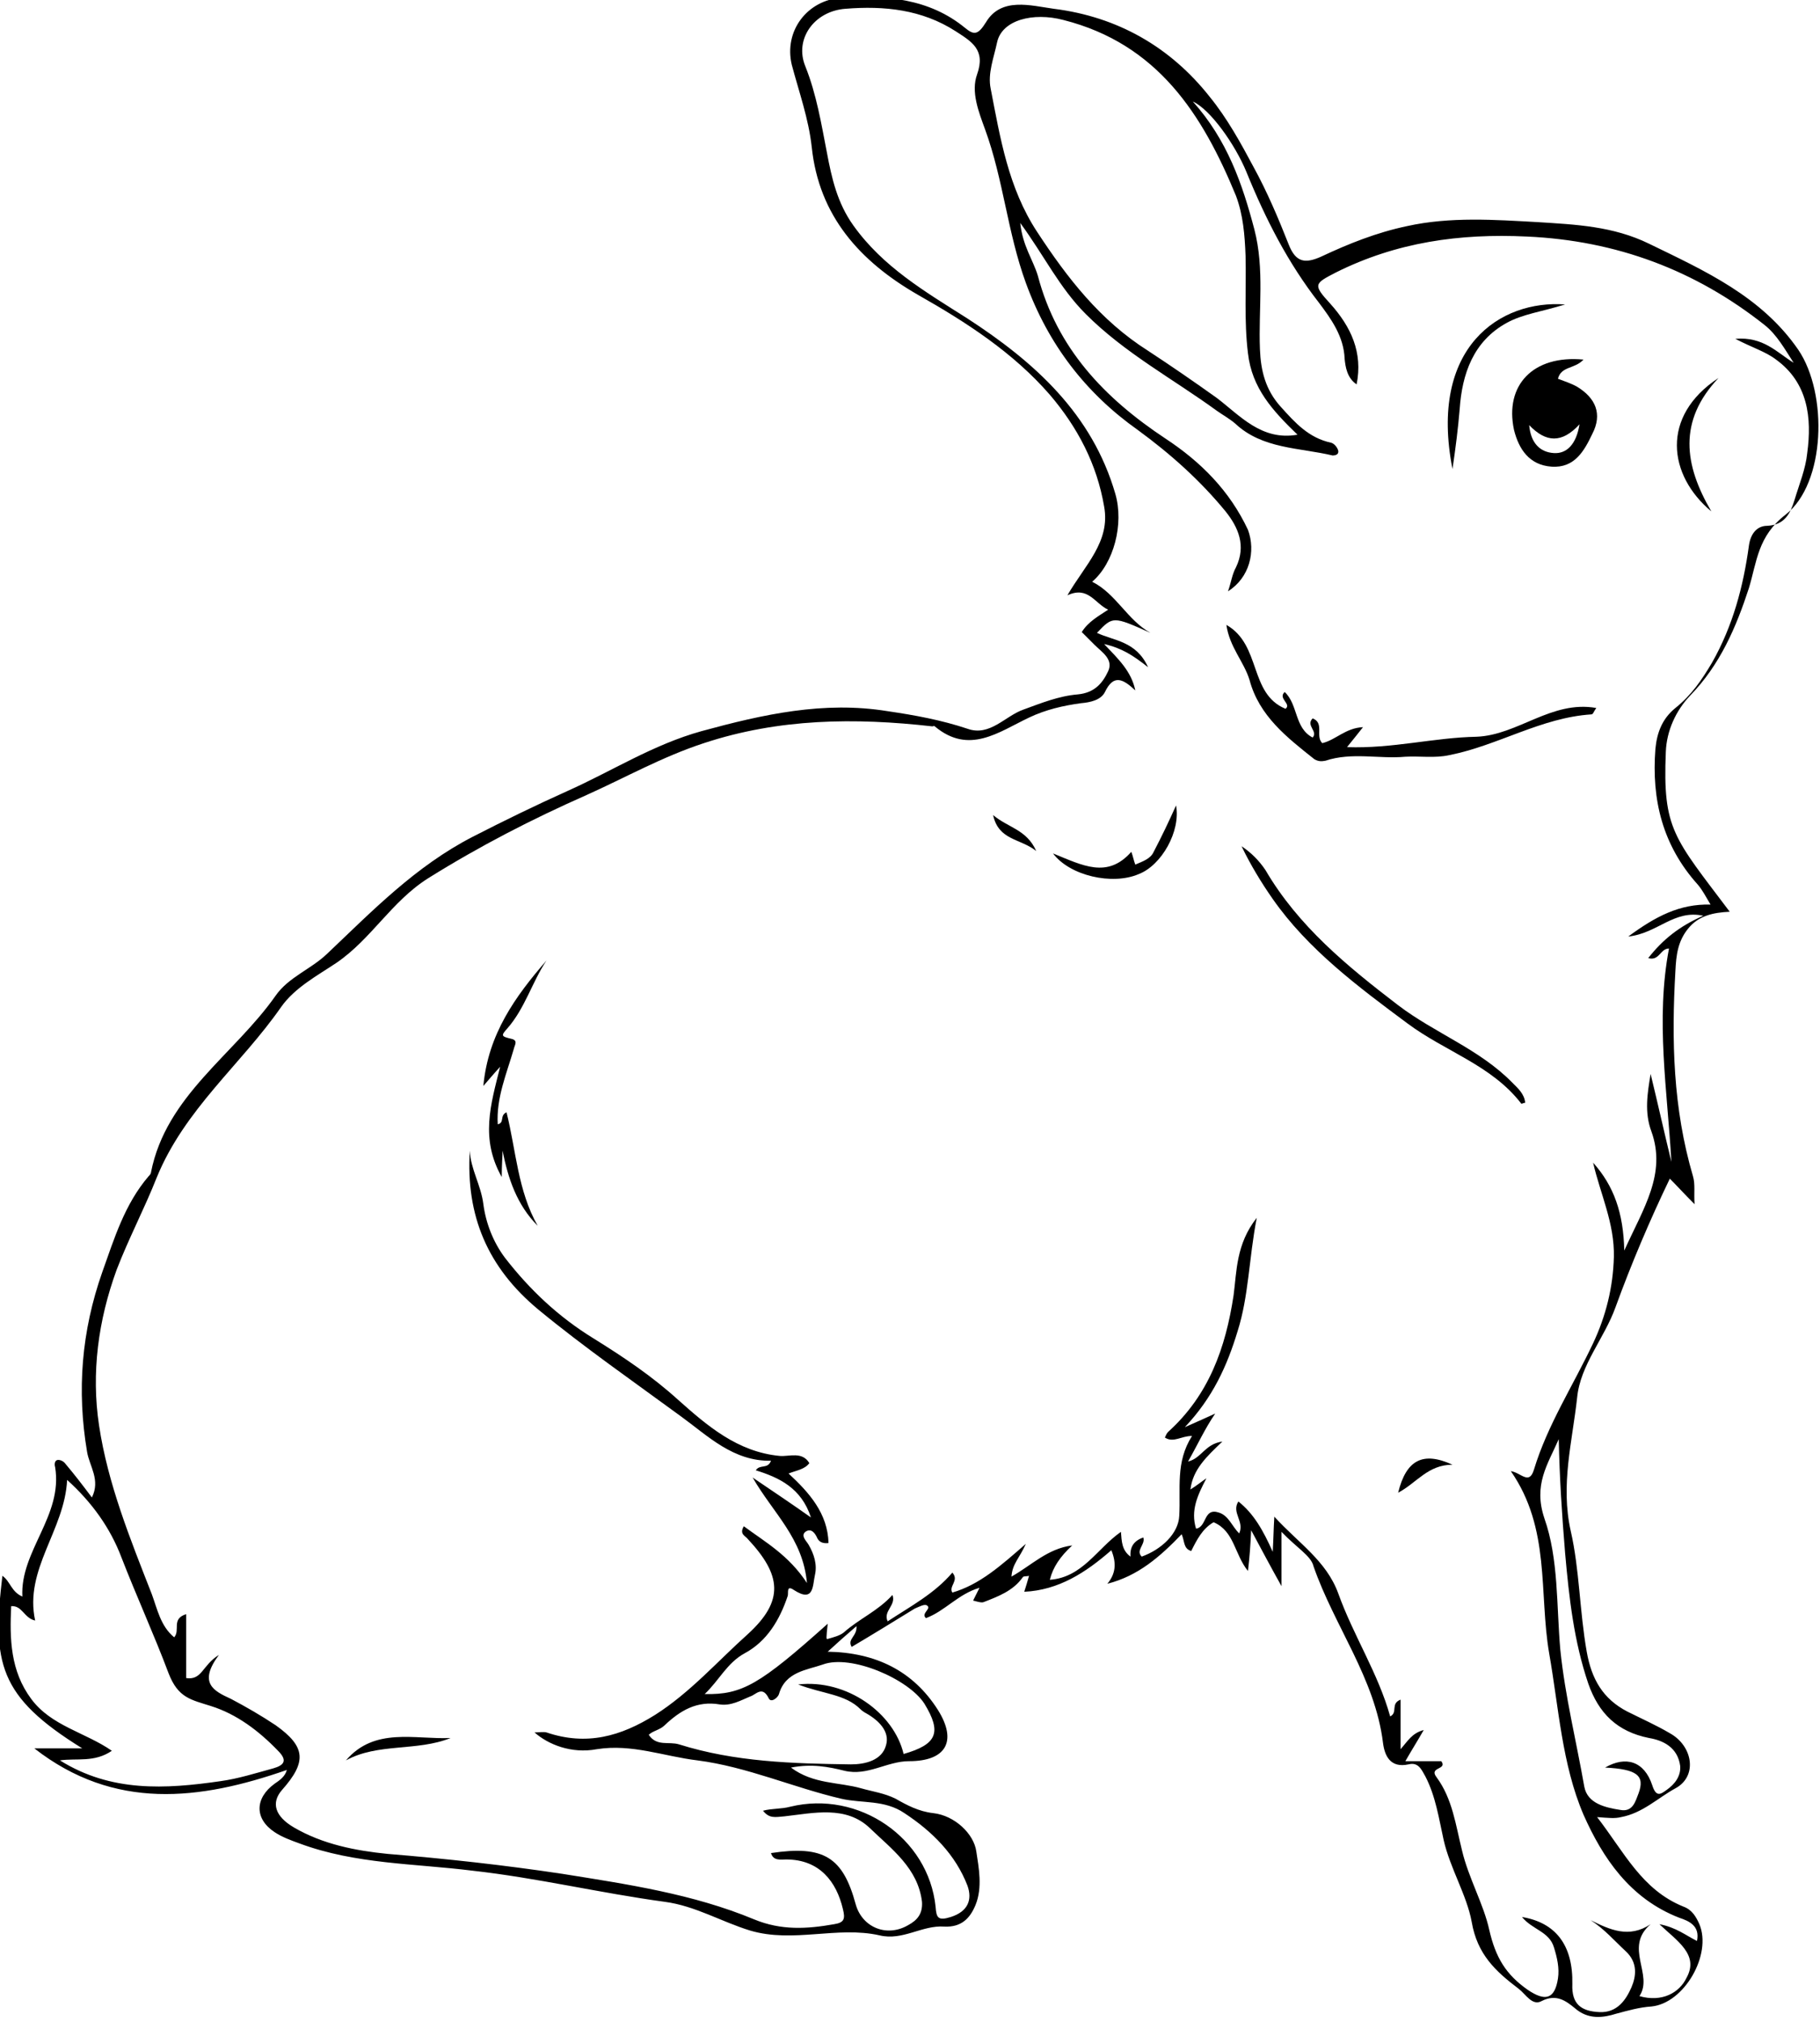 <?xml version="1.0" encoding="utf-8"?>
<!-- Generator: Adobe Illustrator 19.1.0, SVG Export Plug-In . SVG Version: 6.00 Build 0)  -->
<svg version="1.1" id="Layer_1" xmlns="http://www.w3.org/2000/svg" xmlns:xlink="http://www.w3.org/1999/xlink" x="0px" y="0px"
	 viewBox="0 0 227.8 253" style="enable-background:new 0 0 227.8 253;" xml:space="preserve">
<style type="text/css">
	.st0{fill-rule:evenodd;clip-rule:evenodd;}
</style>
<path class="st0" d="M160.4,191.7v6.8c-1.4-2.5-2.4-4.4-3.8-7c-0.1,2.1-0.2,3.4-0.4,5.1c-1.7-2.1-1.7-5-4.3-6.1
	c-1.4,0.8-2.1,2.2-2.8,3.6c-1-0.3-0.8-1.2-1.2-2.1c-2.7,2.8-5.4,5.2-9.3,6.2c1-1.2,1.2-2.5,0.5-4.2c-3.2,2.8-6.6,5-10.9,5.2
	c0.2-0.6,0.4-1.3,0.6-2c-0.3,0.1-0.7,0-0.8,0.2c-1.2,1.7-3.1,2.4-4.9,3.1c-0.3,0.1-0.9-0.1-1.3-0.2c0.2-0.4,0.4-0.8,0.8-1.6
	c-2.7,0.8-4.3,2.9-6.7,3.8c-0.7-0.6,0.8-1.2,0.1-1.6c-0.3-0.2-1,0.2-1.5,0.4c-2.6,1.6-5.2,3.2-7.9,4.8c-0.6-1,0.7-1.3,0.6-2.6
	c-1.4,1.2-2.4,2.1-3.6,3.2c6,0.1,10.7,2.4,13.8,7.3c2.5,4,0.9,6.4-3.6,6.4c-2.8,0-5.2,1.9-8.1,1.2c-2-0.5-4.1-0.9-6.7-0.4
	c2.8,2.1,6,1.8,8.8,2.6c1.4,0.4,2.9,0.6,4.3,1.3c1.4,0.8,2.9,1.6,4.7,1.8c2.7,0.3,5.1,2.6,5.4,4.8c0.3,2,0.8,4.5-0.1,6.7
	c-0.7,1.7-1.8,2.8-3.9,2.7c-2.8-0.2-5.2,1.8-8.1,1.1c-5.3-1.2-10.8,1-16.2-0.6c-3.6-1.1-6.9-3.1-10.7-3.6c-8.1-1.1-16-3-24.1-3.9
	c-7.2-0.9-14.6-0.8-21.6-3.4c-1.1-0.4-2.2-0.8-3.1-1.4c-2.6-1.7-2.5-4.3,0-6.1c0.6-0.4,1.3-0.9,1.5-1.7c-10.9,3.8-21.6,5.1-31.6-2.7
	h6c-10.5-6.5-11.3-10.7-10-21.6c1,0.7,1.1,2,2.5,2.6c-0.3-5.7,5.1-10.1,4.1-16.2c-0.1-0.3-0.1-0.9,0.4-0.9c0.3,0,0.7,0.2,0.9,0.5
	c1.1,1.3,2.1,2.6,3.3,4.2c1.1-2.2-0.3-3.9-0.6-5.7c-1.3-7.7-0.7-15.1,1.9-22.5c1.5-4.2,2.8-8.5,5.8-12c0.1-0.1,0.3-0.3,0.3-0.5
	c1.9-9.6,10.4-14.7,15.6-22.1c1.6-2.3,4.4-3.3,6.4-5.2c5.7-5.4,11.1-11,18.3-14.7c3.9-2,7.8-3.9,11.8-5.7c5.6-2.5,10.7-5.8,16.8-7.5
	c7.7-2.1,15.3-3.8,23.3-2.5c3.4,0.5,6.7,1.1,10,2.2c2.8,1,4.7-1.6,7-2.4c2.2-0.8,4.4-1.7,6.8-1.9c2.1-0.2,3.1-1.4,3.8-2.9
	c0.7-1.5-0.8-2.4-1.7-3.3c-0.5-0.5-1.1-1.1-1.6-1.6c0.8-1.3,2.1-2,3.3-2.8c-1.7-0.8-2.5-3-5.1-1.8c2.2-3.8,5.4-6.7,4.6-11.1
	c-0.9-5.3-3.3-9.9-6.8-14c-4.6-5.3-10.5-9.1-16.5-12.5c-7.3-4.2-12.4-9.9-13.3-18.5c-0.4-3.6-1.6-6.9-2.5-10.3
	c-1-4.2,1.9-8.1,6.3-8.4c5.5-0.3,10.9,0.1,15.4,3.8c1.1,0.9,1.6,0.9,2.6-0.7c1.9-3.2,5.6-2.1,8.5-1.7c8,1,14.6,4.8,19.5,11
	c2.2,2.7,3.9,5.8,5.5,8.8c1.7,3.1,3.1,6.4,4.4,9.7c0.9,2.3,2.1,2.4,4.1,1.5c3.4-1.6,6.9-3,10.7-3.8c5.4-1.2,11-0.8,16.4-0.5
	c4.7,0.3,9.4,0.5,13.9,2.7c7,3.4,14.1,6.6,18.7,13.3c3.7,5.5,3.4,16.7-1.6,20.6c-3.5,2.7-3.6,5.9-4.6,9.2c-1.6,4.9-3.6,9.6-7.4,13.5
	c-1.7,1.8-2.9,4.3-3,7c-0.4,9.7,1,10.7,8,20c-2.1,0.1-3.9,0.5-5.2,2.1c-1.3,1.6-1.5,3.3-1.6,5.3c-0.5,8.7-0.3,17.2,2.2,25.7
	c0.3,1,0.1,2.1,0.2,3.5c-1.3-1.3-2.3-2.4-3.1-3.2c-2.5,5.2-4.8,10.6-6.8,16.1c-1.4,3.9-4.4,7.2-4.8,11.3c-0.6,5.5-2.1,10.9-0.8,16.7
	c1.1,4.8,1.1,10,2,15.1c0.6,3.4,2,5.9,5.1,7.5c1.8,0.9,3.6,1.7,5.3,2.7c2.9,1.6,3.5,5.4,0.7,6.9c-2.2,1.2-4.1,3.1-6.8,3.6
	c-0.8,0.2-1.6,0.1-3,0c3.4,4.4,5.6,9.1,10.8,11.2c1.1,0.4,1.6,1.3,2,2.2c1.6,3.8-1.9,9.9-6,10.3c-1.5,0.1-2.9,0.5-4.4,0.9
	c-1.6,0.5-3.5,0.8-5.2-0.7c-1.1-0.9-2.3-1.8-4.1-0.9c-1.2,0.7-2-0.8-2.9-1.5c-2.9-2.2-5.2-4.3-5.9-8.4c-0.6-3.3-2.7-6.7-3.5-10.2
	c-0.6-2.7-1-5.5-2.3-8c-0.5-0.9-0.9-1.8-2.1-1.5c-2.3,0.5-3-1.1-3.2-2.7c-1-8.1-6.1-14.6-8.7-22.1
	C164.1,194.7,162.3,193.7,160.4,191.7 M153.7,74c0.4-1.1,0.5-2.1,1-3c1.3-2.7,0.3-5-1.3-7c-3.2-3.9-6.9-7.2-11-10.2
	c-6.5-4.6-11.2-10.7-14-18.4c-2.3-6.3-2.8-12.9-5.1-19.2c-0.8-2.2-1.8-4.7-1-6.9c1.1-3.1-0.7-4.1-2.7-5.4c-4.2-2.7-8.9-3.2-13.8-2.8
	c-3.9,0.3-6.4,3.8-5,7.2c1.4,3.5,2,7.2,2.7,10.8c0.6,3.2,1.3,6.3,3.3,9.1c3.7,5.2,9,8.3,14.2,11.6c8.5,5.5,15.7,12,18.6,22
	c1.1,3.8-0.2,8.7-2.9,11c3,1.5,4.4,4.8,7.3,6.4c-4.7-2.1-4.7-2.1-6.7,0c2.1,1,4.9,1,6.4,4.3c-1.9-1.5-3.3-2.4-5.5-2.9
	c1.8,1.9,3.4,3.4,3.9,5.8c-1.5-1.4-2.7-2.1-3.8,0.2c-0.5,1-1.8,1.3-3,1.4c-2.2,0.3-4.4,0.8-6.5,1.8c-3.8,1.8-7.5,4.7-11.8,1.1
	c-0.1-0.1-0.2,0-0.3,0c-9.7-1.1-19.2-1-28.6,2.1c-5.2,1.7-9.8,4.3-14.7,6.5c-6.8,3-13.4,6.4-19.8,10.4c-4.6,2.9-7.1,7.6-11.5,10.6
	c-2.4,1.6-5.2,3.1-6.9,5.5c-5,7.2-12.1,12.8-15.6,21.4c-1.5,3.8-3.5,7.6-5,11.5c-2.3,6.3-3.2,12.9-2.2,19.5
	c1.1,7.3,3.9,14.2,6.6,21.1c0.7,1.9,1.1,4,2.8,5.4c0.8-0.9-0.4-2.3,1.5-2.9v8c2,0.3,2-1.6,4.1-2.9c-2.6,3.5-0.7,4.5,1.5,5.5
	c1.9,1,3.8,2.1,5.6,3.3c3.8,2.7,3.9,4.6,0.8,8.1c-1.4,1.6-0.9,3.3,1.5,4.7c3.6,2.1,7.7,2.9,11.7,3.3c7.3,0.6,14.6,1.4,21.9,2.5
	c8.1,1.3,16.3,2.5,24,5.7c3.4,1.4,6.6,1.2,10,0.6c1.3-0.2,1.4-0.7,1.1-1.9c-0.8-3.4-2.9-6.2-7.1-6.2c-0.7,0-1.6,0.2-1.9-0.8
	c6.6-1,9,0.5,10.6,6.4c0.8,2.9,3.9,4.2,6.6,2.6c1.1-0.6,1.8-1.4,1.7-2.9c-0.5-4.2-3.8-6.6-6.5-9.2c-3-2.9-7.1-1.9-10.7-1.5
	c-1.2,0.1-1.9,0.3-2.7-0.7c1.1-0.3,2.3-0.2,3.4-0.5c8.6-2.1,17.3,3.9,18.2,12.5c0.1,1.4,0.3,1.8,1.9,1.3c2.2-0.7,2.7-2.2,2.1-3.9
	c-1.5-3.9-4.4-6.8-7.9-9.1c-2.5-1.7-5.3-1.2-7.9-1.8c-6-1.4-11.8-4-18-4.8c-4.2-0.5-8.2-2.1-12.6-1.4c-3.2,0.6-6.1-0.6-7.8-2.1
	c0.6,0,1.1-0.1,1.5,0c5,1.7,9.3,0.5,13.6-2.2c4.4-2.8,7.8-6.7,11.6-10.1c4.6-4.2,4.2-7.4,0-11.9c-0.3-0.4-1.1-0.6-0.5-1.6
	c2.7,2,5.6,3.6,7.9,7.1c-0.5-5.6-4.2-8.7-6.8-13.2c2.8,1.9,4.9,3.3,7.3,5c-1.2-3.7-4-5-6.9-5.9c0.5-0.8,1.5-0.1,1.9-1.2
	c-4.7,0.1-7.9-3.1-11.2-5.5c-6-4.4-12.2-8.7-17.9-13.4c-6.4-5.3-9.1-11.8-8.6-19.9c0.1,2.3,1.4,4.3,1.7,6.7c0.3,2.3,1.2,4.7,2.7,6.7
	c3.1,4,6.7,7.4,11.1,10.1c3.7,2.3,7.3,4.7,10.6,7.7c3.6,3.2,7.4,6.5,12.7,7c1.2,0.1,2.8-0.6,3.7,0.9c-0.6,0.8-1.6,0.9-2.6,1.3
	c2.6,2.4,4.9,5,5,8.7c-0.8,0.1-1.2-0.2-1.4-0.6c-0.3-0.7-0.8-1.3-1.5-0.8c-0.6,0.5,0.1,1.1,0.4,1.6c0.7,1.2,1.1,2.5,0.8,3.8
	c-0.3,1.3-0.1,3.5-2.6,1.9c-1-0.7-0.7,0.3-0.8,0.7c-1,3-2.6,5.7-5.4,7.2c-2.2,1.2-3.2,3.4-5,5.1c4.7,0.1,6.9-1.2,15.4-8.8
	c-0.2,1.8-0.2,2,0,1.9c0.7-0.2,1.5-0.4,2-0.8c1.9-1.7,4.3-2.7,6.1-4.7c0.5,1.3-1.2,2-0.6,3.3c2.9-1.9,5.9-3.5,8.1-6.1
	c0.9,1-0.5,1.7,0,2.5c3.4-1,6-3.3,9.2-6.1c-0.8,1.8-1.7,2.5-1.8,4.1c2.5-1.4,4.5-3.5,7.6-3.9c-1.5,1.4-2.4,2.7-2.8,4.3
	c4.1-0.3,5.9-3.9,8.9-6c0.1,1.2,0.1,2.3,1.2,3.1c-0.1-1.3,0.5-2,1.6-2.4c0.3,0.9-1,1.6-0.2,2.4c2.5-0.9,4.6-2.9,4.7-5.1
	c0.2-3.4-0.5-6.7,1.6-10c-1.4,0-2.3,0.9-3.4,0.2c0.1-0.2,0.2-0.5,0.4-0.7c5.1-4.6,7.2-10.5,8.2-17.1c0.4-3,0.3-6.4,2.9-9.7
	c-1,5.2-1,9.8-2.4,14.2c-1.3,4.3-3.1,8.3-6.6,12c1.6-0.7,2.7-1.2,3.8-1.7c-1.3,1.9-2.2,3.9-3.4,6c1.7-0.4,2.1-2.2,4.3-2.5
	c-2,1.9-3.7,3.5-4,6c0.8-0.5,1.4-1,2-1.4c-1.1,2.1-2,4-1.3,6.3c1.4-0.2,0.9-2.7,2.9-2c1.2,0.4,1.6,1.7,2.5,2.6c0.7-1.5-1-2.6-0.1-4
	c1.9,1.5,3.1,3.6,4.3,6.3c0.1-1.7,0.1-2.8,0.2-4.4c3,3.3,6.5,5.5,8,9.6c1.9,5.3,5,10,6.5,15.4c1-0.5,0-1.6,1.3-2.1v6.2
	c0.9-1,1.4-2,2.9-2.4c-0.8,1.4-1.5,2.5-2.3,3.9h4.5c0.8,1.1-1.6,0.7-0.6,2c2,2.7,2.4,6,3.2,9.2c0.8,3.4,2.7,6.7,3.4,9.9
	c0.8,3.5,2.1,5.6,4.8,7.5c2.2,1.5,3.4,1.2,3.8-1.4c0.2-1.3-0.1-2.6-0.5-3.9c-0.6-2-2.7-2.2-4-3.8c4.2,0.7,6.4,3.5,6.3,8.4
	c-0.1,2.5,1.1,3.4,3.4,3.5c2.2,0.1,3.3-1.5,4-3.1c0.6-1.4,0.8-3.1-0.7-4.5c-1.4-1.3-2.7-2.8-4.4-3.9c2.4,1.2,4.8,2.3,7.5,0.5
	c-3.4,2.9,0.4,6.3-1.4,9c2.8,0.8,5-0.4,5.9-2.3c1.6-2.9-1.2-4.6-3.4-6.7c2.1,0.4,3.3,1.4,4.7,2.1c0.4-1.9-1-2.5-2.2-2.9
	c-6.2-2.4-9.6-7.5-12-12.9c-2.7-6.3-3.1-13.4-4.3-20.2c-1.3-7.6,0.2-15.6-4.8-22.8c1.3,0.2,2.3,1.8,2.9-0.2
	c1.7-5.6,4.9-10.5,7.4-15.8c1.6-3.4,2.5-7,2.6-10.8c0.1-4.2-1.7-7.9-2.6-11.8c2.6,2.9,3.8,6.3,3.9,11c2.4-5.3,5.3-9.6,3.4-14.9
	c-0.9-2.4-0.5-4.8-0.1-7.2c0.9,3.7,1.7,7.3,2.6,11c-0.5-8.9-2-17.8-0.3-26.7c-1.1,0-1.2,1.6-2.6,1.2c1.8-2.3,3.9-4,6.9-5.3
	c-3.7-0.8-5.7,2.2-9.4,2.6c3.4-2.5,6.4-4.1,10.3-4c-0.6-1-1-1.8-1.6-2.5c-4.4-4.9-5.8-10.6-5.3-17c0.2-2.1,0.9-3.8,2.5-5.1
	c2-1.6,3.3-3.5,4.6-5.7c2.6-4.6,3.9-9.5,4.6-14.6c0.2-1.5,1-2.5,2.3-2.5c2.2-0.1,2.9-1.6,3.4-3.2c0.6-2,1.4-3.9,1.6-5.9
	c0.6-4.4,0.1-8.8-3.9-11.7c-1.3-1-3-1.5-5.1-2.6c3.5-0.3,5.2,1.7,7.3,3c-1.1-1.7-2.1-3.5-3.6-4.7c-8.7-6.9-18.6-10.6-29.8-11.1
	c-8.4-0.4-16.3,0.7-23.9,4.5c-2.7,1.4-2.9,1.5-0.7,3.9c2.6,2.9,4.1,6.1,3.3,10.1c-1.2-0.8-1.4-2.2-1.5-3.2c-0.1-2.8-1.7-5-3.2-7
	c-3.9-5-6.7-10.5-9.1-16.4c-1.4-3.4-4.5-7.8-6.7-8.8c4.3,4.8,6.2,10.3,7.7,16c1.3,5,0.5,10,0.7,15c0.1,2.7,0.7,5.1,2.6,7.2
	c1.8,2,3.5,3.9,6.3,4.5c0.4,0.1,0.8,0.6,0.9,1c0.1,0.5-0.4,0.6-0.7,0.6c-4.2-1-8.8-0.8-12.2-4c-0.7-0.6-1.6-1.1-2.3-1.6
	c-5.5-4-11.5-7.2-16.4-12.1c-3.3-3.3-5.2-7.3-8.2-11.4c0.3,2.9,1.6,4.6,2.2,6.6c2.4,9.1,8.3,15.3,16,20.4c4.4,2.9,8,6.5,10.3,11.4
	C157.2,69,156.4,72.3,153.7,74 M162.4,54.4c-3.1-3-5.7-5.8-6.2-10.2c-0.5-4.1-0.2-8.1-0.3-12.2c-0.1-2.6-0.3-5.1-1.2-7.5
	c-4.2-10.2-9.8-19-21.6-22c-3.8-1-7.7,0-8.3,2.8c-0.4,1.9-1.2,3.9-0.8,5.8c1.2,6.2,2.2,12.4,5.8,17.9c3.8,5.8,7.9,11.1,13.9,14.9
	c2.9,1.9,5.8,3.9,8.6,5.9C155.2,52,157.9,55.2,162.4,54.4 M7.5,220.3c6.4,4,13.2,3.6,20.1,2.6c2.2-0.3,4.4-1,6.6-1.6
	c1.4-0.4,1.8-1,0.6-2.2c-2.4-2.5-5.2-4.6-8.4-5.6c-2.5-0.8-4.1-1-5.3-4.1c-1.8-4.8-4-9.6-5.9-14.5c-1.4-3.7-3.7-6.9-6.8-9.7
	c-0.3,6.3-5.4,11.2-4,17.6c-1.4-0.3-1.6-1.9-3-1.8c-0.2,4.1-0.1,8.1,2.5,11.6c2.5,3.4,6.8,4.2,10.1,6.5
	C11.8,220.6,9.6,220,7.5,220.3 M113.1,219.5c4.2-1.2,4.8-2.7,2.6-6.3c-2-3.1-9.2-6.2-12.7-4.9c-2,0.7-4.7,0.9-5.5,3.7
	c-0.1,0.4-1,1.2-1.3,0.5c-0.8-1.6-1.6-0.4-2.3-0.2c-1.2,0.5-2.4,1.2-3.8,1c-2.9-0.5-5,0.8-6.9,2.6c-0.6,0.6-1.5,0.7-2,1.2
	c1,1.5,2.5,0.8,3.8,1.2c7,2.2,14.2,2.4,21.5,2.5c1.8,0,3.9-0.5,4.4-2.4c0.5-1.7-0.9-3.1-2.5-4c-0.2-0.1-0.5-0.3-0.7-0.5
	c-1.9-1.9-4.7-1.9-7.8-3.1C106,210.1,111.9,214.4,113.1,219.5 M200.9,221.2c2.6-1.5,4.9-0.8,5.9,2.2c0.5,1.6,1.1,1.1,1.8,0.6
	c1-0.7,1.8-1.7,1.7-3c-0.3-2.3-2.1-3.2-3.9-3.5c-4-0.8-6.3-3.1-7.6-6.8c-1.8-5.3-2.4-10.7-2.9-16.3c-0.4-4.8-0.7-9.5-0.8-14.3
	c-1.4,3.2-3.2,5.7-1.8,9.9c1.8,5.1,1.5,10.9,2,16.5c0.6,5.8,2,11.4,3,17.1c0.4,2.1,2.6,2.6,4.5,2.9c1.6,0.3,1.9-1.1,2.3-2.1
	C205.9,222.2,204.9,221.4,200.9,221.2"/>
<path class="st0" d="M198.2,45c-1.1,1.2-2.8,0.8-3.2,2.4c0.8,0.3,1.7,0.6,2.4,1c2.3,1.4,3.2,3.4,1.9,5.9c-1,2.1-2.2,4.3-5.1,4.1
	c-2.8-0.2-4.1-2.2-4.7-4.6C188.3,48.2,191.9,44.4,198.2,45 M197.7,53.1c-2.2,2.4-4.2,2.3-6.3,0.1c0.2,2.3,1.4,3.4,3.1,3.5
	C196.1,56.8,197.3,55.6,197.7,53.1"/>
<path class="st0" d="M170.6,91c-0.7,0.9-1.2,1.5-2,2.5c5.7,0.2,10.9-1.2,16.2-1.3c5.2-0.2,9.4-4.6,15-3.6c-0.3,0.4-0.4,0.8-0.6,0.8
	c-6.3,0.4-11.7,3.9-17.8,5.1c-1.8,0.4-3.7,0.1-5.5,0.2c-3.3,0.3-6.7-0.6-10,0.5c-0.5,0.1-0.9,0.1-1.4-0.2c-3.4-2.7-6.9-5.4-8.1-9.9
	c-0.7-2.3-2.5-4.1-2.9-6.9c4.4,2.5,2.8,8.6,7.4,10.5c0.8-0.6-1-1.3-0.1-2.1c1.7,1.6,1.2,4.5,3.5,5.7c0.7-0.8-0.9-1.5,0-2.4
	c1.5,0.6,0.3,2.2,1.2,3.1C167.2,92.6,168.4,91.1,170.6,91"/>
<path class="st0" d="M62.9,144c0,0.8-0.1,1.7-0.1,3.3c-2.7-4.8-1.4-9-0.2-13.8c-1,1.1-1.4,1.6-2.1,2.4c0.6-6.5,4-11.2,7.9-15.7
	c-1.8,2.7-2.7,6-4.9,8.5c-0.8,0.9-0.8,1,0.5,1.3c0.9,0.2,0.4,0.8,0.3,1.3c-0.9,3.1-2.2,6.1-2,9.4c0.9-0.2,0.2-1.1,1.1-1.5
	c1.2,4.8,1.4,9.8,3.9,14.2C64.7,150.8,63.6,147.5,62.9,144"/>
<path class="st0" d="M155.4,105.9c1.2,0.8,2.2,1.8,3,3c4.1,7,10.2,12,16.6,16.9c4.6,3.5,10.2,5.5,14.3,9.7c0.7,0.7,1.5,1.4,1.6,2.5
	c-0.2,0-0.5,0.2-0.5,0.1c-3.7-4.8-9.5-6.5-14.2-10c-6.2-4.6-12.5-9.3-16.9-15.6C157.9,110.5,156.5,108.2,155.4,105.9"/>
<path class="st0" d="M195.9,38.1c-2.9,0.9-5.3,1.2-7.3,2.3c-4.2,2.3-5.6,6.4-5.9,10.8c-0.2,2.4-0.5,4.8-0.9,7.5
	C178.8,43.4,187.8,37.5,195.9,38.1"/>
<path class="st0" d="M131.8,106.8c3.7,1.5,6.8,3.2,9.8-0.2c0.2,0.5,0.3,1.1,0.5,1.6c0.9-0.4,1.9-0.7,2.3-1.6c1-1.9,1.9-3.8,2.8-5.8
	c0.6,3.2-1.8,7.5-4.7,8.6C139.2,110.8,133.9,109.6,131.8,106.8"/>
<path class="st0" d="M214.2,64c-5.4-4.5-6.4-11.9,0.9-16.7C210,52.7,210.8,58.2,214.2,64"/>
<path class="st0" d="M43.3,220.3c3.6-4.2,8.6-2.6,13.1-2.8C52.2,219.2,47.3,218.1,43.3,220.3"/>
<path class="st0" d="M175,186.8c1-4.1,3.1-5.2,6.8-3.5C178.7,183.3,177.3,185.6,175,186.8"/>
<path class="st0" d="M129.7,106.5c-2-1.6-4.7-1.3-5.4-4.5C126.2,103.6,128.5,103.8,129.7,106.5"/>
</svg>
